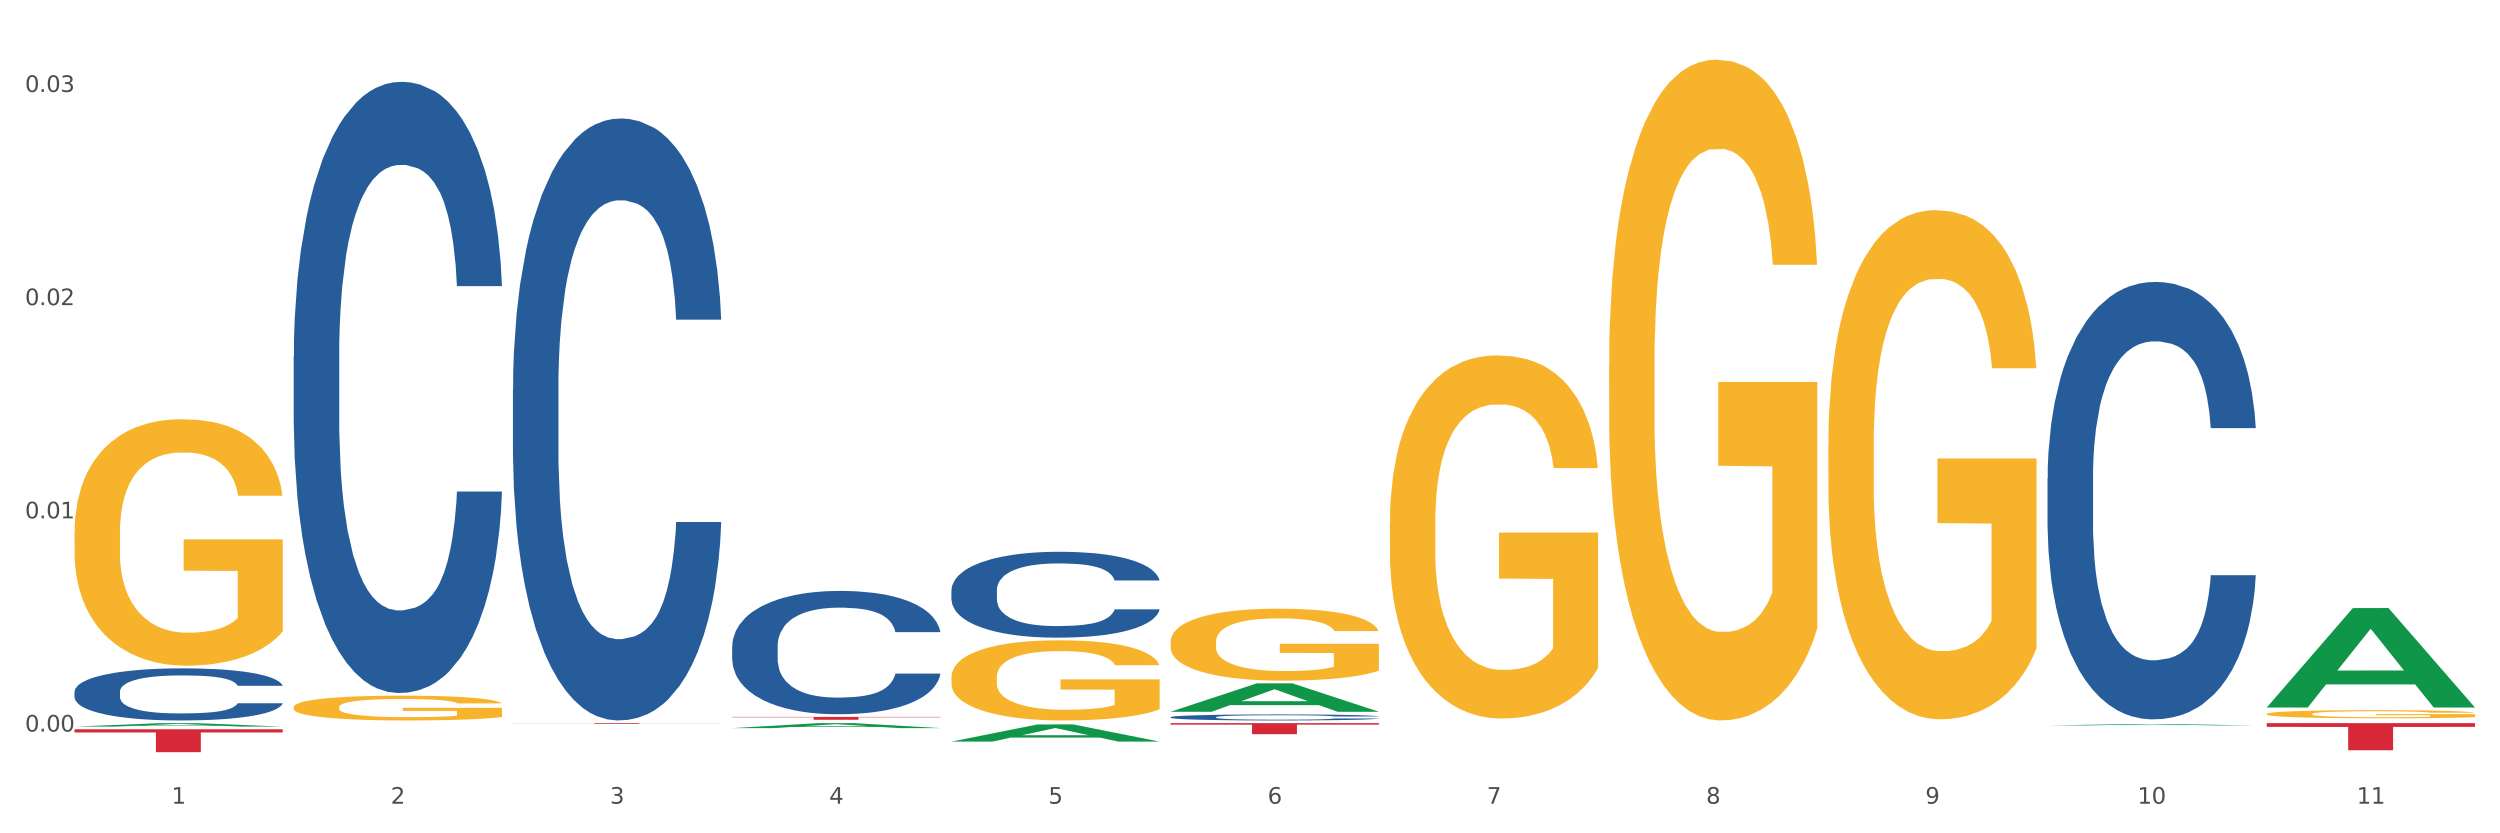 <?xml version="1.0" encoding="utf-8" standalone="no"?>
<!DOCTYPE svg PUBLIC "-//W3C//DTD SVG 1.1//EN"
  "http://www.w3.org/Graphics/SVG/1.1/DTD/svg11.dtd">
<svg xmlns:xlink="http://www.w3.org/1999/xlink" width="1080pt" height="360pt" viewBox="0 0 1080 360" xmlns="http://www.w3.org/2000/svg" version="1.1">
 <rect x="0" y="0" width="1080" height="360" fill="#333333" stroke="none"/>
 <defs>
  <style type="text/css">*{stroke-linejoin: round; stroke-linecap: butt}</style>
 </defs>
 <g id="figure_1">
  <g id="patch_1">
   <path d="M 0 360 
L 1080 360 
L 1080 0 
L 0 0 
z
" style="fill: #ffffff; stroke: #ffffff; stroke-linejoin: miter"/>
  </g>
  <g id="axes_1">
   <g id="matplotlib.axis_1">
    <g id="xtick_1">
     <g id="text_1">
      <!-- 1 -->
      <g style="fill: #4d4d4d" transform="translate(74.106 347.204) scale(0.096 -0.096)">
       <defs>
        <path id="DejaVuSans-31" d="M 794 531 
L 1825 531 
L 1825 4091 
L 703 3866 
L 703 4441 
L 1819 4666 
L 2450 4666 
L 2450 531 
L 3481 531 
L 3481 0 
L 794 0 
L 794 531 
z
" transform="scale(0.016)"/>
       </defs>
       <use xlink:href="#DejaVuSans-31"/>
      </g>
     </g>
    </g>
    <g id="xtick_2">
     <g id="text_2">
      <!-- 2 -->
      <g style="fill: #4d4d4d" transform="translate(168.812 347.204) scale(0.096 -0.096)">
       <defs>
        <path id="DejaVuSans-32" d="M 1228 531 
L 3431 531 
L 3431 0 
L 469 0 
L 469 531 
Q 828 903 1448 1529 
Q 2069 2156 2228 2338 
Q 2531 2678 2651 2914 
Q 2772 3150 2772 3378 
Q 2772 3750 2511 3984 
Q 2250 4219 1831 4219 
Q 1534 4219 1204 4116 
Q 875 4013 500 3803 
L 500 4441 
Q 881 4594 1212 4672 
Q 1544 4750 1819 4750 
Q 2544 4750 2975 4387 
Q 3406 4025 3406 3419 
Q 3406 3131 3298 2873 
Q 3191 2616 2906 2266 
Q 2828 2175 2409 1742 
Q 1991 1309 1228 531 
z
" transform="scale(0.016)"/>
       </defs>
       <use xlink:href="#DejaVuSans-32"/>
      </g>
     </g>
    </g>
    <g id="xtick_3">
     <g id="text_3">
      <!-- 3 -->
      <g style="fill: #4d4d4d" transform="translate(263.517 347.204) scale(0.096 -0.096)">
       <defs>
        <path id="DejaVuSans-33" d="M 2597 2516 
Q 3050 2419 3304 2112 
Q 3559 1806 3559 1356 
Q 3559 666 3084 287 
Q 2609 -91 1734 -91 
Q 1441 -91 1130 -33 
Q 819 25 488 141 
L 488 750 
Q 750 597 1062 519 
Q 1375 441 1716 441 
Q 2309 441 2620 675 
Q 2931 909 2931 1356 
Q 2931 1769 2642 2001 
Q 2353 2234 1838 2234 
L 1294 2234 
L 1294 2753 
L 1863 2753 
Q 2328 2753 2575 2939 
Q 2822 3125 2822 3475 
Q 2822 3834 2567 4026 
Q 2313 4219 1838 4219 
Q 1578 4219 1281 4162 
Q 984 4106 628 3988 
L 628 4550 
Q 988 4650 1302 4700 
Q 1616 4750 1894 4750 
Q 2613 4750 3031 4423 
Q 3450 4097 3450 3541 
Q 3450 3153 3228 2886 
Q 3006 2619 2597 2516 
z
" transform="scale(0.016)"/>
       </defs>
       <use xlink:href="#DejaVuSans-33"/>
      </g>
     </g>
    </g>
    <g id="xtick_4">
     <g id="text_4">
      <!-- 4 -->
      <g style="fill: #4d4d4d" transform="translate(358.223 347.204) scale(0.096 -0.096)">
       <defs>
        <path id="DejaVuSans-34" d="M 2419 4116 
L 825 1625 
L 2419 1625 
L 2419 4116 
z
M 2253 4666 
L 3047 4666 
L 3047 1625 
L 3713 1625 
L 3713 1100 
L 3047 1100 
L 3047 0 
L 2419 0 
L 2419 1100 
L 313 1100 
L 313 1709 
L 2253 4666 
z
" transform="scale(0.016)"/>
       </defs>
       <use xlink:href="#DejaVuSans-34"/>
      </g>
     </g>
    </g>
    <g id="xtick_5">
     <g id="text_5">
      <!-- 5 -->
      <g style="fill: #4d4d4d" transform="translate(452.928 347.204) scale(0.096 -0.096)">
       <defs>
        <path id="DejaVuSans-35" d="M 691 4666 
L 3169 4666 
L 3169 4134 
L 1269 4134 
L 1269 2991 
Q 1406 3038 1543 3061 
Q 1681 3084 1819 3084 
Q 2600 3084 3056 2656 
Q 3513 2228 3513 1497 
Q 3513 744 3044 326 
Q 2575 -91 1722 -91 
Q 1428 -91 1123 -41 
Q 819 9 494 109 
L 494 744 
Q 775 591 1075 516 
Q 1375 441 1709 441 
Q 2250 441 2565 725 
Q 2881 1009 2881 1497 
Q 2881 1984 2565 2268 
Q 2250 2553 1709 2553 
Q 1456 2553 1204 2497 
Q 953 2441 691 2322 
L 691 4666 
z
" transform="scale(0.016)"/>
       </defs>
       <use xlink:href="#DejaVuSans-35"/>
      </g>
     </g>
    </g>
    <g id="xtick_6">
     <g id="text_6">
      <!-- 6 -->
      <g style="fill: #4d4d4d" transform="translate(547.634 347.204) scale(0.096 -0.096)">
       <defs>
        <path id="DejaVuSans-36" d="M 2113 2584 
Q 1688 2584 1439 2293 
Q 1191 2003 1191 1497 
Q 1191 994 1439 701 
Q 1688 409 2113 409 
Q 2538 409 2786 701 
Q 3034 994 3034 1497 
Q 3034 2003 2786 2293 
Q 2538 2584 2113 2584 
z
M 3366 4563 
L 3366 3988 
Q 3128 4100 2886 4159 
Q 2644 4219 2406 4219 
Q 1781 4219 1451 3797 
Q 1122 3375 1075 2522 
Q 1259 2794 1537 2939 
Q 1816 3084 2150 3084 
Q 2853 3084 3261 2657 
Q 3669 2231 3669 1497 
Q 3669 778 3244 343 
Q 2819 -91 2113 -91 
Q 1303 -91 875 529 
Q 447 1150 447 2328 
Q 447 3434 972 4092 
Q 1497 4750 2381 4750 
Q 2619 4750 2861 4703 
Q 3103 4656 3366 4563 
z
" transform="scale(0.016)"/>
       </defs>
       <use xlink:href="#DejaVuSans-36"/>
      </g>
     </g>
    </g>
    <g id="xtick_7">
     <g id="text_7">
      <!-- 7 -->
      <g style="fill: #4d4d4d" transform="translate(642.339 347.204) scale(0.096 -0.096)">
       <defs>
        <path id="DejaVuSans-37" d="M 525 4666 
L 3525 4666 
L 3525 4397 
L 1831 0 
L 1172 0 
L 2766 4134 
L 525 4134 
L 525 4666 
z
" transform="scale(0.016)"/>
       </defs>
       <use xlink:href="#DejaVuSans-37"/>
      </g>
     </g>
    </g>
    <g id="xtick_8">
     <g id="text_8">
      <!-- 8 -->
      <g style="fill: #4d4d4d" transform="translate(737.044 347.204) scale(0.096 -0.096)">
       <defs>
        <path id="DejaVuSans-38" d="M 2034 2216 
Q 1584 2216 1326 1975 
Q 1069 1734 1069 1313 
Q 1069 891 1326 650 
Q 1584 409 2034 409 
Q 2484 409 2743 651 
Q 3003 894 3003 1313 
Q 3003 1734 2745 1975 
Q 2488 2216 2034 2216 
z
M 1403 2484 
Q 997 2584 770 2862 
Q 544 3141 544 3541 
Q 544 4100 942 4425 
Q 1341 4750 2034 4750 
Q 2731 4750 3128 4425 
Q 3525 4100 3525 3541 
Q 3525 3141 3298 2862 
Q 3072 2584 2669 2484 
Q 3125 2378 3379 2068 
Q 3634 1759 3634 1313 
Q 3634 634 3220 271 
Q 2806 -91 2034 -91 
Q 1263 -91 848 271 
Q 434 634 434 1313 
Q 434 1759 690 2068 
Q 947 2378 1403 2484 
z
M 1172 3481 
Q 1172 3119 1398 2916 
Q 1625 2713 2034 2713 
Q 2441 2713 2670 2916 
Q 2900 3119 2900 3481 
Q 2900 3844 2670 4047 
Q 2441 4250 2034 4250 
Q 1625 4250 1398 4047 
Q 1172 3844 1172 3481 
z
" transform="scale(0.016)"/>
       </defs>
       <use xlink:href="#DejaVuSans-38"/>
      </g>
     </g>
    </g>
    <g id="xtick_9">
     <g id="text_9">
      <!-- 9 -->
      <g style="fill: #4d4d4d" transform="translate(831.75 347.204) scale(0.096 -0.096)">
       <defs>
        <path id="DejaVuSans-39" d="M 703 97 
L 703 672 
Q 941 559 1184 500 
Q 1428 441 1663 441 
Q 2288 441 2617 861 
Q 2947 1281 2994 2138 
Q 2813 1869 2534 1725 
Q 2256 1581 1919 1581 
Q 1219 1581 811 2004 
Q 403 2428 403 3163 
Q 403 3881 828 4315 
Q 1253 4750 1959 4750 
Q 2769 4750 3195 4129 
Q 3622 3509 3622 2328 
Q 3622 1225 3098 567 
Q 2575 -91 1691 -91 
Q 1453 -91 1209 -44 
Q 966 3 703 97 
z
M 1959 2075 
Q 2384 2075 2632 2365 
Q 2881 2656 2881 3163 
Q 2881 3666 2632 3958 
Q 2384 4250 1959 4250 
Q 1534 4250 1286 3958 
Q 1038 3666 1038 3163 
Q 1038 2656 1286 2365 
Q 1534 2075 1959 2075 
z
" transform="scale(0.016)"/>
       </defs>
       <use xlink:href="#DejaVuSans-39"/>
      </g>
     </g>
    </g>
    <g id="xtick_10">
     <g id="text_10">
      <!-- 10 -->
      <g style="fill: #4d4d4d" transform="translate(923.401 347.204) scale(0.096 -0.096)">
       <defs>
        <path id="DejaVuSans-30" d="M 2034 4250 
Q 1547 4250 1301 3770 
Q 1056 3291 1056 2328 
Q 1056 1369 1301 889 
Q 1547 409 2034 409 
Q 2525 409 2770 889 
Q 3016 1369 3016 2328 
Q 3016 3291 2770 3770 
Q 2525 4250 2034 4250 
z
M 2034 4750 
Q 2819 4750 3233 4129 
Q 3647 3509 3647 2328 
Q 3647 1150 3233 529 
Q 2819 -91 2034 -91 
Q 1250 -91 836 529 
Q 422 1150 422 2328 
Q 422 3509 836 4129 
Q 1250 4750 2034 4750 
z
" transform="scale(0.016)"/>
       </defs>
       <use xlink:href="#DejaVuSans-31"/>
       <use xlink:href="#DejaVuSans-30" transform="translate(63.623 0)"/>
      </g>
     </g>
    </g>
    <g id="xtick_11">
     <g id="text_11">
      <!-- 11 -->
      <g style="fill: #4d4d4d" transform="translate(1018.107 347.204) scale(0.096 -0.096)">
       <use xlink:href="#DejaVuSans-31"/>
       <use xlink:href="#DejaVuSans-31" transform="translate(63.623 0)"/>
      </g>
     </g>
    </g>
    <g id="xtick_12"/>
    <g id="xtick_13"/>
    <g id="xtick_14"/>
    <g id="xtick_15"/>
    <g id="xtick_16"/>
    <g id="xtick_17"/>
    <g id="xtick_18"/>
    <g id="xtick_19"/>
    <g id="xtick_20"/>
    <g id="xtick_21"/>
   </g>
   <g id="matplotlib.axis_2">
    <g id="ytick_1">
     <g id="text_12">
      <!-- 0.00 -->
      <g style="fill: #4d4d4d" transform="translate(10.8 316.035) scale(0.096 -0.096)">
       <defs>
        <path id="DejaVuSans-2e" d="M 684 794 
L 1344 794 
L 1344 0 
L 684 0 
L 684 794 
z
" transform="scale(0.016)"/>
       </defs>
       <use xlink:href="#DejaVuSans-30"/>
       <use xlink:href="#DejaVuSans-2e" transform="translate(63.623 0)"/>
       <use xlink:href="#DejaVuSans-30" transform="translate(95.41 0)"/>
       <use xlink:href="#DejaVuSans-30" transform="translate(159.033 0)"/>
      </g>
     </g>
    </g>
    <g id="ytick_2">
     <g id="text_13">
      <!-- 0.01 -->
      <g style="fill: #4d4d4d" transform="translate(10.8 223.933) scale(0.096 -0.096)">
       <use xlink:href="#DejaVuSans-30"/>
       <use xlink:href="#DejaVuSans-2e" transform="translate(63.623 0)"/>
       <use xlink:href="#DejaVuSans-30" transform="translate(95.41 0)"/>
       <use xlink:href="#DejaVuSans-31" transform="translate(159.033 0)"/>
      </g>
     </g>
    </g>
    <g id="ytick_3">
     <g id="text_14">
      <!-- 0.02 -->
      <g style="fill: #4d4d4d" transform="translate(10.8 131.831) scale(0.096 -0.096)">
       <use xlink:href="#DejaVuSans-30"/>
       <use xlink:href="#DejaVuSans-2e" transform="translate(63.623 0)"/>
       <use xlink:href="#DejaVuSans-30" transform="translate(95.41 0)"/>
       <use xlink:href="#DejaVuSans-32" transform="translate(159.033 0)"/>
      </g>
     </g>
    </g>
    <g id="ytick_4">
     <g id="text_15">
      <!-- 0.03 -->
      <g style="fill: #4d4d4d" transform="translate(10.8 39.729) scale(0.096 -0.096)">
       <use xlink:href="#DejaVuSans-30"/>
       <use xlink:href="#DejaVuSans-2e" transform="translate(63.623 0)"/>
       <use xlink:href="#DejaVuSans-30" transform="translate(95.41 0)"/>
       <use xlink:href="#DejaVuSans-33" transform="translate(159.033 0)"/>
      </g>
     </g>
    </g>
    <g id="ytick_5"/>
    <g id="ytick_6"/>
    <g id="ytick_7"/>
   </g>
   <g id="PolyCollection_1">
    <path d="M 32.175 313.898 
L 32.268 313.897 
L 69.369 312.389 
L 84.766 312.387 
L 122.145 313.901 
L 104.337 313.901 
L 96.267 313.549 
L 57.96 313.549 
L 57.682 313.554 
L 49.891 313.901 
L 32.175 313.901 
L 32.175 313.898 
L 62.783 313.338 
L 91.444 313.337 
L 77.253 312.71 
L 77.067 312.707 
L 76.882 312.711 
L 62.691 313.337 
L 62.783 313.338 
L 32.175 313.898 
z
" clip-path="url(#pb8d1008b97)" style="fill: #109648"/>
    <path d="M 221.586 168.034 
L 221.692 167.796 
L 221.692 161.147 
L 222.011 152.122 
L 223.181 135.498 
L 224.67 122.911 
L 227.222 108.186 
L 228.605 102.011 
L 230.413 95.124 
L 234.135 83.962 
L 238.389 74.462 
L 241.367 69.238 
L 243.6 65.913 
L 248.598 59.975 
L 251.47 57.363 
L 254.447 55.226 
L 257 53.801 
L 261.254 52.138 
L 264.657 51.426 
L 268.592 51.188 
L 271.888 51.426 
L 276.249 52.376 
L 282.63 55.226 
L 285.076 56.888 
L 288.372 59.738 
L 291.775 63.538 
L 294.541 67.338 
L 297.731 72.8 
L 301.028 79.925 
L 304.218 88.949 
L 306.451 97.262 
L 308.259 106.049 
L 309.855 116.736 
L 311.024 128.373 
L 311.556 138.11 
L 292.095 138.11 
L 291.563 129.323 
L 290.499 119.823 
L 289.436 113.411 
L 288.266 108.186 
L 286.458 102.249 
L 284.863 98.449 
L 282.204 93.937 
L 279.758 91.087 
L 277.738 89.424 
L 275.292 87.999 
L 270.081 86.574 
L 266.358 86.574 
L 264.019 87.049 
L 261.147 88.237 
L 258.701 89.899 
L 255.83 92.749 
L 253.597 95.837 
L 251.363 99.874 
L 250.087 102.724 
L 248.173 107.949 
L 246.897 112.223 
L 245.195 119.586 
L 244.238 124.811 
L 242.536 138.347 
L 241.792 148.322 
L 241.473 155.209 
L 241.26 162.809 
L 241.26 199.858 
L 241.898 216.482 
L 242.43 223.607 
L 243.281 231.681 
L 244.876 242.131 
L 247.216 252.343 
L 249.662 259.705 
L 251.682 264.218 
L 253.597 267.543 
L 255.511 270.155 
L 257.851 272.53 
L 259.765 273.955 
L 262.636 275.38 
L 266.039 276.092 
L 268.698 276.092 
L 274.122 274.905 
L 276.568 273.717 
L 278.907 272.055 
L 281.46 269.443 
L 283.48 266.593 
L 284.65 264.455 
L 286.564 259.943 
L 288.053 255.193 
L 289.329 249.731 
L 290.18 244.981 
L 291.137 237.856 
L 291.882 229.782 
L 292.095 225.507 
L 311.556 225.507 
L 311.131 234.056 
L 310.386 242.369 
L 308.897 253.531 
L 307.728 259.943 
L 305.92 267.78 
L 304.005 274.43 
L 301.347 281.792 
L 298.901 287.254 
L 296.348 292.004 
L 293.583 296.279 
L 288.585 302.216 
L 286.777 303.879 
L 282.949 306.729 
L 279.971 308.391 
L 275.611 310.053 
L 271.144 311.003 
L 266.465 311.241 
L 262.317 310.766 
L 257.744 309.341 
L 254.873 307.916 
L 251.682 305.779 
L 247.96 302.454 
L 244.451 298.416 
L 241.154 293.667 
L 238.07 288.204 
L 235.198 282.03 
L 231.476 271.817 
L 228.711 261.843 
L 226.691 252.581 
L 225.308 244.743 
L 223.926 234.769 
L 223.181 227.882 
L 222.011 211.257 
L 221.586 195.82 
L 221.586 168.034 
z
" clip-path="url(#pb8d1008b97)" style="fill: #255c99"/>
    <path d="M 316.291 279.215 
L 316.398 279.166 
L 316.398 277.804 
L 316.717 275.955 
L 317.887 272.549 
L 319.376 269.97 
L 321.928 266.954 
L 323.31 265.689 
L 325.118 264.277 
L 328.84 261.991 
L 333.094 260.044 
L 336.072 258.974 
L 338.305 258.293 
L 343.304 257.076 
L 346.175 256.541 
L 349.153 256.103 
L 351.705 255.811 
L 355.959 255.471 
L 359.362 255.325 
L 363.297 255.276 
L 366.594 255.325 
L 370.954 255.519 
L 377.335 256.103 
L 379.781 256.444 
L 383.078 257.028 
L 386.481 257.806 
L 389.246 258.585 
L 392.436 259.704 
L 395.733 261.163 
L 398.924 263.012 
L 401.157 264.715 
L 402.965 266.516 
L 404.56 268.705 
L 405.73 271.089 
L 406.262 273.084 
L 386.8 273.084 
L 386.268 271.284 
L 385.205 269.338 
L 384.141 268.024 
L 382.971 266.954 
L 381.164 265.737 
L 379.568 264.959 
L 376.91 264.034 
L 374.464 263.45 
L 372.443 263.11 
L 369.997 262.818 
L 364.786 262.526 
L 361.064 262.526 
L 358.724 262.623 
L 355.853 262.866 
L 353.407 263.207 
L 350.535 263.791 
L 348.302 264.423 
L 346.069 265.251 
L 344.793 265.834 
L 342.878 266.905 
L 341.602 267.781 
L 339.901 269.289 
L 338.944 270.36 
L 337.242 273.133 
L 336.498 275.177 
L 336.178 276.588 
L 335.966 278.145 
L 335.966 285.735 
L 336.604 289.141 
L 337.136 290.601 
L 337.986 292.255 
L 339.582 294.396 
L 341.921 296.488 
L 344.367 297.997 
L 346.388 298.921 
L 348.302 299.602 
L 350.216 300.137 
L 352.556 300.624 
L 354.47 300.916 
L 357.342 301.208 
L 360.745 301.354 
L 363.403 301.354 
L 368.827 301.111 
L 371.273 300.867 
L 373.613 300.527 
L 376.165 299.991 
L 378.186 299.408 
L 379.356 298.97 
L 381.27 298.045 
L 382.759 297.072 
L 384.035 295.953 
L 384.886 294.98 
L 385.843 293.52 
L 386.587 291.866 
L 386.8 290.99 
L 406.262 290.99 
L 405.836 292.742 
L 405.092 294.445 
L 403.603 296.731 
L 402.433 298.045 
L 400.625 299.651 
L 398.711 301.013 
L 396.052 302.522 
L 393.606 303.641 
L 391.054 304.614 
L 388.289 305.49 
L 383.291 306.706 
L 381.483 307.047 
L 377.654 307.631 
L 374.676 307.971 
L 370.316 308.312 
L 365.849 308.506 
L 361.17 308.555 
L 357.023 308.458 
L 352.45 308.166 
L 349.578 307.874 
L 346.388 307.436 
L 342.666 306.755 
L 339.156 305.928 
L 335.859 304.954 
L 332.775 303.835 
L 329.904 302.57 
L 326.182 300.478 
L 323.417 298.434 
L 321.396 296.537 
L 320.014 294.931 
L 318.631 292.888 
L 317.887 291.477 
L 316.717 288.071 
L 316.291 284.908 
L 316.291 279.215 
z
" clip-path="url(#pb8d1008b97)" style="fill: #255c99"/>
    <path d="M 410.997 255.038 
L 411.103 255.004 
L 411.103 254.055 
L 411.422 252.768 
L 412.592 250.396 
L 414.081 248.6 
L 416.633 246.499 
L 418.016 245.618 
L 419.824 244.635 
L 423.546 243.043 
L 427.8 241.687 
L 430.778 240.942 
L 433.011 240.467 
L 438.009 239.62 
L 440.881 239.247 
L 443.858 238.942 
L 446.411 238.739 
L 450.665 238.502 
L 454.068 238.4 
L 458.003 238.366 
L 461.299 238.4 
L 465.66 238.536 
L 472.041 238.942 
L 474.487 239.18 
L 477.783 239.586 
L 481.186 240.128 
L 483.951 240.671 
L 487.142 241.45 
L 490.439 242.467 
L 493.629 243.754 
L 495.862 244.94 
L 497.67 246.194 
L 499.266 247.719 
L 500.435 249.379 
L 500.967 250.769 
L 481.505 250.769 
L 480.974 249.515 
L 479.91 248.159 
L 478.847 247.244 
L 477.677 246.499 
L 475.869 245.652 
L 474.274 245.11 
L 471.615 244.466 
L 469.169 244.059 
L 467.149 243.822 
L 464.703 243.619 
L 459.491 243.415 
L 455.769 243.415 
L 453.43 243.483 
L 450.558 243.653 
L 448.112 243.89 
L 445.241 244.296 
L 443.008 244.737 
L 440.774 245.313 
L 439.498 245.72 
L 437.584 246.465 
L 436.308 247.075 
L 434.606 248.125 
L 433.649 248.871 
L 431.947 250.802 
L 431.203 252.226 
L 430.884 253.208 
L 430.671 254.293 
L 430.671 259.579 
L 431.309 261.951 
L 431.841 262.967 
L 432.692 264.119 
L 434.287 265.61 
L 436.627 267.068 
L 439.073 268.118 
L 441.093 268.762 
L 443.008 269.236 
L 444.922 269.609 
L 447.262 269.948 
L 449.176 270.151 
L 452.047 270.354 
L 455.45 270.456 
L 458.109 270.456 
L 463.533 270.287 
L 465.979 270.117 
L 468.318 269.88 
L 470.871 269.507 
L 472.891 269.101 
L 474.061 268.796 
L 475.975 268.152 
L 477.464 267.474 
L 478.74 266.695 
L 479.591 266.017 
L 480.548 265.001 
L 481.293 263.848 
L 481.505 263.238 
L 500.967 263.238 
L 500.542 264.458 
L 499.797 265.644 
L 498.308 267.237 
L 497.139 268.152 
L 495.331 269.27 
L 493.416 270.219 
L 490.758 271.269 
L 488.312 272.049 
L 485.759 272.726 
L 482.994 273.336 
L 477.996 274.184 
L 476.188 274.421 
L 472.36 274.827 
L 469.382 275.065 
L 465.022 275.302 
L 460.555 275.437 
L 455.876 275.471 
L 451.728 275.403 
L 447.155 275.2 
L 444.284 274.997 
L 441.093 274.692 
L 437.371 274.217 
L 433.862 273.641 
L 430.565 272.964 
L 427.481 272.184 
L 424.609 271.303 
L 420.887 269.846 
L 418.122 268.423 
L 416.102 267.101 
L 414.719 265.983 
L 413.337 264.56 
L 412.592 263.577 
L 411.422 261.205 
L 410.997 259.003 
L 410.997 255.038 
z
" clip-path="url(#pb8d1008b97)" style="fill: #255c99"/>
    <path d="M 505.702 309.805 
L 505.809 309.803 
L 505.809 309.736 
L 506.128 309.646 
L 507.298 309.479 
L 508.786 309.353 
L 511.339 309.205 
L 512.721 309.144 
L 514.529 309.075 
L 518.251 308.963 
L 522.505 308.867 
L 525.483 308.815 
L 527.716 308.782 
L 532.715 308.722 
L 535.586 308.696 
L 538.564 308.675 
L 541.116 308.66 
L 545.37 308.644 
L 548.773 308.636 
L 552.708 308.634 
L 556.005 308.636 
L 560.365 308.646 
L 566.746 308.675 
L 569.192 308.691 
L 572.489 308.72 
L 575.892 308.758 
L 578.657 308.796 
L 581.847 308.851 
L 585.144 308.922 
L 588.335 309.013 
L 590.568 309.096 
L 592.376 309.184 
L 593.971 309.291 
L 595.141 309.408 
L 595.673 309.505 
L 576.211 309.505 
L 575.679 309.417 
L 574.616 309.322 
L 573.552 309.258 
L 572.382 309.205 
L 570.575 309.146 
L 568.979 309.108 
L 566.321 309.063 
L 563.875 309.034 
L 561.854 309.017 
L 559.408 309.003 
L 554.197 308.989 
L 550.475 308.989 
L 548.135 308.994 
L 545.264 309.005 
L 542.818 309.022 
L 539.946 309.051 
L 537.713 309.082 
L 535.48 309.122 
L 534.204 309.151 
L 532.289 309.203 
L 531.013 309.246 
L 529.312 309.32 
L 528.354 309.372 
L 526.653 309.508 
L 525.908 309.608 
L 525.589 309.677 
L 525.377 309.753 
L 525.377 310.124 
L 526.015 310.291 
L 526.547 310.362 
L 527.397 310.443 
L 528.993 310.548 
L 531.332 310.651 
L 533.778 310.724 
L 535.799 310.77 
L 537.713 310.803 
L 539.627 310.829 
L 541.967 310.853 
L 543.881 310.867 
L 546.753 310.881 
L 550.156 310.889 
L 552.814 310.889 
L 558.238 310.877 
L 560.684 310.865 
L 563.024 310.848 
L 565.576 310.822 
L 567.597 310.793 
L 568.767 310.772 
L 570.681 310.727 
L 572.17 310.679 
L 573.446 310.624 
L 574.297 310.577 
L 575.254 310.505 
L 575.998 310.424 
L 576.211 310.382 
L 595.673 310.382 
L 595.247 310.467 
L 594.503 310.551 
L 593.014 310.662 
L 591.844 310.727 
L 590.036 310.805 
L 588.122 310.872 
L 585.463 310.946 
L 583.017 311 
L 580.465 311.048 
L 577.7 311.091 
L 572.701 311.15 
L 570.894 311.167 
L 567.065 311.196 
L 564.087 311.212 
L 559.727 311.229 
L 555.26 311.239 
L 550.581 311.241 
L 546.434 311.236 
L 541.861 311.222 
L 538.989 311.208 
L 535.799 311.186 
L 532.077 311.153 
L 528.567 311.112 
L 525.27 311.065 
L 522.186 311.01 
L 519.315 310.948 
L 515.593 310.846 
L 512.828 310.746 
L 510.807 310.653 
L 509.425 310.574 
L 508.042 310.474 
L 507.298 310.405 
L 506.128 310.239 
L 505.702 310.084 
L 505.702 309.805 
z
" clip-path="url(#pb8d1008b97)" style="fill: #255c99"/>
    <path d="M 884.524 206.706 
L 884.631 206.533 
L 884.631 201.701 
L 884.95 195.143 
L 886.12 183.062 
L 887.608 173.914 
L 890.161 163.214 
L 891.543 158.727 
L 893.351 153.722 
L 897.073 145.61 
L 901.327 138.706 
L 904.305 134.909 
L 906.538 132.493 
L 911.537 128.179 
L 914.408 126.28 
L 917.386 124.727 
L 919.938 123.691 
L 924.192 122.483 
L 927.595 121.965 
L 931.53 121.793 
L 934.827 121.965 
L 939.187 122.656 
L 945.568 124.727 
L 948.014 125.935 
L 951.311 128.006 
L 954.714 130.767 
L 957.479 133.529 
L 960.669 137.498 
L 963.966 142.676 
L 967.157 149.234 
L 969.39 155.275 
L 971.198 161.661 
L 972.793 169.427 
L 973.963 177.884 
L 974.495 184.96 
L 955.033 184.96 
L 954.501 178.574 
L 953.438 171.671 
L 952.374 167.011 
L 951.204 163.214 
L 949.396 158.899 
L 947.801 156.138 
L 945.143 152.859 
L 942.697 150.788 
L 940.676 149.579 
L 938.23 148.544 
L 933.019 147.508 
L 929.297 147.508 
L 926.957 147.854 
L 924.086 148.716 
L 921.64 149.925 
L 918.768 151.996 
L 916.535 154.239 
L 914.302 157.173 
L 913.026 159.244 
L 911.111 163.041 
L 909.835 166.148 
L 908.134 171.498 
L 907.176 175.295 
L 905.475 185.133 
L 904.73 192.381 
L 904.411 197.386 
L 904.199 202.909 
L 904.199 229.833 
L 904.837 241.914 
L 905.368 247.092 
L 906.219 252.96 
L 907.814 260.554 
L 910.154 267.975 
L 912.6 273.325 
L 914.621 276.604 
L 916.535 279.02 
L 918.449 280.919 
L 920.789 282.645 
L 922.703 283.68 
L 925.575 284.716 
L 928.978 285.234 
L 931.636 285.234 
L 937.06 284.371 
L 939.506 283.508 
L 941.846 282.3 
L 944.398 280.401 
L 946.419 278.33 
L 947.589 276.777 
L 949.503 273.498 
L 950.992 270.046 
L 952.268 266.076 
L 953.119 262.625 
L 954.076 257.447 
L 954.82 251.579 
L 955.033 248.472 
L 974.495 248.472 
L 974.069 254.686 
L 973.325 260.726 
L 971.836 268.838 
L 970.666 273.498 
L 968.858 279.193 
L 966.944 284.026 
L 964.285 289.376 
L 961.839 293.345 
L 959.287 296.797 
L 956.522 299.904 
L 951.523 304.218 
L 949.715 305.426 
L 945.887 307.497 
L 942.909 308.706 
L 938.549 309.914 
L 934.082 310.604 
L 929.403 310.777 
L 925.256 310.431 
L 920.683 309.396 
L 917.811 308.36 
L 914.621 306.807 
L 910.899 304.391 
L 907.389 301.457 
L 904.092 298.005 
L 901.008 294.036 
L 898.137 289.548 
L 894.415 282.127 
L 891.65 274.878 
L 889.629 268.147 
L 888.246 262.452 
L 886.864 255.203 
L 886.12 250.198 
L 884.95 238.117 
L 884.524 226.899 
L 884.524 206.706 
z
" clip-path="url(#pb8d1008b97)" style="fill: #255c99"/>
    <path d="M 32.175 230.309 
L 32.281 230.212 
L 32.281 226.711 
L 32.494 223.697 
L 33.556 216.404 
L 35.149 210.375 
L 36.318 207.166 
L 37.486 204.541 
L 38.867 201.916 
L 40.567 199.193 
L 43.647 195.206 
L 45.559 193.164 
L 47.896 191.025 
L 52.145 187.913 
L 55.225 186.163 
L 58.412 184.704 
L 63.617 182.954 
L 67.016 182.176 
L 70.627 181.593 
L 74.983 181.204 
L 78.275 181.107 
L 85.499 181.398 
L 91.659 182.273 
L 94.634 182.954 
L 98.458 184.121 
L 100.476 184.899 
L 103.769 186.455 
L 107.168 188.497 
L 109.505 190.247 
L 113.01 193.553 
L 115.666 196.859 
L 118.109 200.943 
L 119.383 203.763 
L 120.339 206.389 
L 121.189 209.403 
L 122.039 214.168 
L 102.919 214.168 
L 102.175 210.764 
L 101.007 207.555 
L 99.307 204.444 
L 97.82 202.499 
L 95.271 200.068 
L 92.934 198.512 
L 90.491 197.345 
L 87.517 196.373 
L 85.18 195.887 
L 81.887 195.498 
L 75.407 195.595 
L 71.052 196.373 
L 68.078 197.345 
L 66.166 198.221 
L 64.467 199.193 
L 62.555 200.554 
L 60.324 202.596 
L 58.731 204.444 
L 57.137 206.778 
L 55.863 209.111 
L 54.694 211.834 
L 53.738 214.751 
L 52.995 217.765 
L 52.357 221.461 
L 51.826 227.587 
L 51.826 240.908 
L 52.039 243.923 
L 52.57 247.909 
L 53.207 250.924 
L 54.269 254.522 
L 55.225 256.953 
L 57.031 260.453 
L 59.049 263.37 
L 60.643 265.218 
L 62.236 266.774 
L 64.998 268.913 
L 68.078 270.663 
L 70.734 271.733 
L 74.345 272.705 
L 76.788 273.094 
L 78.913 273.289 
L 84.118 273.289 
L 87.835 272.997 
L 91.978 272.316 
L 95.165 271.441 
L 97.82 270.372 
L 100.795 268.621 
L 102.707 266.968 
L 102.707 246.645 
L 79.338 246.548 
L 79.338 233.032 
L 122.145 233.032 
L 122.145 272.705 
L 120.339 274.747 
L 118.321 276.595 
L 116.197 278.248 
L 113.01 280.29 
L 109.186 282.235 
L 105.787 283.596 
L 102.175 284.763 
L 97.927 285.832 
L 92.403 286.805 
L 89.004 287.194 
L 84.755 287.485 
L 79.763 287.583 
L 75.407 287.388 
L 71.159 286.902 
L 66.697 286.027 
L 62.342 284.763 
L 59.049 283.499 
L 55.756 281.943 
L 52.251 279.901 
L 49.489 277.956 
L 47.365 276.206 
L 45.028 273.969 
L 42.479 271.052 
L 40.567 268.427 
L 38.867 265.704 
L 37.061 262.203 
L 35.787 259.189 
L 34.512 255.397 
L 33.768 252.577 
L 32.919 248.201 
L 32.281 242.075 
L 32.175 230.309 
z
" clip-path="url(#pb8d1008b97)" style="fill: #f7b32b"/>
    <path d="M 126.88 305.482 
L 126.987 305.473 
L 126.987 305.121 
L 127.199 304.817 
L 128.261 304.084 
L 129.855 303.478 
L 131.023 303.155 
L 132.192 302.891 
L 133.572 302.627 
L 135.272 302.354 
L 138.352 301.953 
L 140.264 301.748 
L 142.601 301.532 
L 146.85 301.22 
L 149.931 301.044 
L 153.117 300.897 
L 158.322 300.721 
L 161.721 300.643 
L 165.333 300.584 
L 169.688 300.545 
L 172.981 300.535 
L 180.204 300.564 
L 186.365 300.652 
L 189.339 300.721 
L 193.163 300.838 
L 195.181 300.916 
L 198.474 301.073 
L 201.873 301.278 
L 204.21 301.454 
L 207.716 301.787 
L 210.371 302.119 
L 212.814 302.53 
L 214.089 302.813 
L 215.045 303.077 
L 215.895 303.38 
L 216.744 303.859 
L 197.624 303.859 
L 196.881 303.517 
L 195.712 303.194 
L 194.013 302.882 
L 192.526 302.686 
L 189.976 302.442 
L 187.64 302.285 
L 185.196 302.168 
L 182.222 302.07 
L 179.885 302.021 
L 176.592 301.982 
L 170.113 301.992 
L 165.758 302.07 
L 162.784 302.168 
L 160.872 302.256 
L 159.172 302.354 
L 157.26 302.491 
L 155.029 302.696 
L 153.436 302.882 
L 151.843 303.116 
L 150.568 303.351 
L 149.4 303.625 
L 148.444 303.918 
L 147.7 304.221 
L 147.063 304.593 
L 146.532 305.209 
L 146.532 306.548 
L 146.744 306.851 
L 147.275 307.252 
L 147.912 307.555 
L 148.975 307.917 
L 149.931 308.161 
L 151.736 308.513 
L 153.755 308.806 
L 155.348 308.992 
L 156.941 309.149 
L 159.703 309.364 
L 162.784 309.54 
L 165.439 309.647 
L 169.051 309.745 
L 171.494 309.784 
L 173.618 309.804 
L 178.823 309.804 
L 182.541 309.774 
L 186.684 309.706 
L 189.87 309.618 
L 192.526 309.51 
L 195.5 309.334 
L 197.412 309.168 
L 197.412 307.125 
L 174.043 307.115 
L 174.043 305.756 
L 216.851 305.756 
L 216.851 309.745 
L 215.045 309.95 
L 213.027 310.136 
L 210.902 310.302 
L 207.716 310.508 
L 203.892 310.703 
L 200.492 310.84 
L 196.881 310.957 
L 192.632 311.065 
L 187.108 311.163 
L 183.709 311.202 
L 179.46 311.231 
L 174.468 311.241 
L 170.113 311.221 
L 165.864 311.172 
L 161.403 311.085 
L 157.048 310.957 
L 153.755 310.83 
L 150.462 310.674 
L 146.956 310.469 
L 144.195 310.273 
L 142.07 310.097 
L 139.733 309.872 
L 137.184 309.579 
L 135.272 309.315 
L 133.572 309.041 
L 131.767 308.689 
L 130.492 308.386 
L 129.217 308.005 
L 128.474 307.721 
L 127.624 307.281 
L 126.987 306.665 
L 126.88 305.482 
z
" clip-path="url(#pb8d1008b97)" style="fill: #f7b32b"/>
    <path d="M 410.997 292.617 
L 411.103 292.585 
L 411.103 291.447 
L 411.316 290.467 
L 412.378 288.096 
L 413.971 286.135 
L 415.14 285.092 
L 416.308 284.238 
L 417.689 283.384 
L 419.388 282.499 
L 422.469 281.202 
L 424.381 280.538 
L 426.718 279.843 
L 430.967 278.831 
L 434.047 278.262 
L 437.234 277.788 
L 442.439 277.218 
L 445.838 276.965 
L 449.449 276.776 
L 453.804 276.649 
L 457.097 276.618 
L 464.32 276.713 
L 470.481 276.997 
L 473.456 277.218 
L 477.28 277.598 
L 479.298 277.851 
L 482.591 278.357 
L 485.99 279.021 
L 488.327 279.59 
L 491.832 280.665 
L 494.488 281.74 
L 496.931 283.068 
L 498.205 283.985 
L 499.161 284.839 
L 500.011 285.819 
L 500.861 287.368 
L 481.741 287.368 
L 480.997 286.262 
L 479.829 285.218 
L 478.129 284.206 
L 476.642 283.574 
L 474.093 282.783 
L 471.756 282.278 
L 469.313 281.898 
L 466.339 281.582 
L 464.002 281.424 
L 460.709 281.297 
L 454.229 281.329 
L 449.874 281.582 
L 446.9 281.898 
L 444.988 282.183 
L 443.288 282.499 
L 441.376 282.942 
L 439.146 283.606 
L 437.552 284.206 
L 435.959 284.965 
L 434.684 285.724 
L 433.516 286.609 
L 432.56 287.558 
L 431.816 288.538 
L 431.179 289.74 
L 430.648 291.732 
L 430.648 296.064 
L 430.86 297.044 
L 431.392 298.34 
L 432.029 299.32 
L 433.091 300.49 
L 434.047 301.281 
L 435.853 302.419 
L 437.871 303.368 
L 439.464 303.968 
L 441.058 304.474 
L 443.82 305.17 
L 446.9 305.739 
L 449.556 306.087 
L 453.167 306.403 
L 455.61 306.53 
L 457.735 306.593 
L 462.94 306.593 
L 466.657 306.498 
L 470.8 306.277 
L 473.987 305.992 
L 476.642 305.644 
L 479.616 305.075 
L 481.528 304.538 
L 481.528 297.929 
L 458.16 297.898 
L 458.16 293.502 
L 500.967 293.502 
L 500.967 306.403 
L 499.161 307.067 
L 497.143 307.668 
L 495.019 308.205 
L 491.832 308.869 
L 488.008 309.502 
L 484.609 309.945 
L 480.997 310.324 
L 476.748 310.672 
L 471.225 310.988 
L 467.826 311.114 
L 463.577 311.209 
L 458.584 311.241 
L 454.229 311.178 
L 449.98 311.02 
L 445.519 310.735 
L 441.164 310.324 
L 437.871 309.913 
L 434.578 309.407 
L 431.073 308.743 
L 428.311 308.111 
L 426.187 307.541 
L 423.85 306.814 
L 421.3 305.866 
L 419.388 305.012 
L 417.689 304.127 
L 415.883 302.988 
L 414.608 302.008 
L 413.334 300.775 
L 412.59 299.858 
L 411.74 298.435 
L 411.103 296.443 
L 410.997 292.617 
z
" clip-path="url(#pb8d1008b97)" style="fill: #f7b32b"/>
    <path d="M 505.702 277.326 
L 505.809 277.297 
L 505.809 276.275 
L 506.021 275.395 
L 507.083 273.265 
L 508.677 271.504 
L 509.845 270.567 
L 511.014 269.8 
L 512.394 269.034 
L 514.094 268.238 
L 517.174 267.074 
L 519.086 266.478 
L 521.423 265.853 
L 525.672 264.944 
L 528.753 264.433 
L 531.939 264.007 
L 537.144 263.496 
L 540.543 263.269 
L 544.155 263.098 
L 548.51 262.985 
L 551.803 262.956 
L 559.026 263.042 
L 565.187 263.297 
L 568.161 263.496 
L 571.985 263.837 
L 574.003 264.064 
L 577.296 264.518 
L 580.695 265.115 
L 583.032 265.626 
L 586.537 266.591 
L 589.193 267.557 
L 591.636 268.75 
L 592.911 269.573 
L 593.867 270.34 
L 594.717 271.22 
L 595.566 272.612 
L 576.446 272.612 
L 575.703 271.618 
L 574.534 270.681 
L 572.835 269.772 
L 571.348 269.204 
L 568.798 268.494 
L 566.461 268.04 
L 564.018 267.699 
L 561.044 267.415 
L 558.707 267.273 
L 555.414 267.159 
L 548.935 267.188 
L 544.58 267.415 
L 541.606 267.699 
L 539.694 267.954 
L 537.994 268.238 
L 536.082 268.636 
L 533.851 269.232 
L 532.258 269.772 
L 530.665 270.453 
L 529.39 271.135 
L 528.222 271.93 
L 527.266 272.782 
L 526.522 273.662 
L 525.885 274.742 
L 525.354 276.531 
L 525.354 280.421 
L 525.566 281.301 
L 526.097 282.466 
L 526.734 283.346 
L 527.797 284.397 
L 528.753 285.107 
L 530.558 286.129 
L 532.577 286.981 
L 534.17 287.521 
L 535.763 287.975 
L 538.525 288.6 
L 541.606 289.111 
L 544.261 289.423 
L 547.873 289.707 
L 550.316 289.821 
L 552.44 289.878 
L 557.645 289.878 
L 561.363 289.792 
L 565.505 289.594 
L 568.692 289.338 
L 571.348 289.026 
L 574.322 288.514 
L 576.234 288.032 
L 576.234 282.097 
L 552.865 282.068 
L 552.865 278.121 
L 595.673 278.121 
L 595.673 289.707 
L 593.867 290.304 
L 591.849 290.843 
L 589.724 291.326 
L 586.537 291.922 
L 582.713 292.49 
L 579.314 292.888 
L 575.703 293.229 
L 571.454 293.541 
L 565.93 293.825 
L 562.531 293.938 
L 558.282 294.024 
L 553.29 294.052 
L 548.935 293.995 
L 544.686 293.853 
L 540.225 293.598 
L 535.87 293.229 
L 532.577 292.859 
L 529.284 292.405 
L 525.778 291.809 
L 523.017 291.241 
L 520.892 290.73 
L 518.555 290.076 
L 516.006 289.224 
L 514.094 288.458 
L 512.394 287.663 
L 510.589 286.64 
L 509.314 285.76 
L 508.039 284.652 
L 507.296 283.829 
L 506.446 282.551 
L 505.809 280.762 
L 505.702 277.326 
z
" clip-path="url(#pb8d1008b97)" style="fill: #f7b32b"/>
    <path d="M 600.408 226.028 
L 600.514 225.885 
L 600.514 220.728 
L 600.727 216.286 
L 601.789 205.542 
L 603.382 196.659 
L 604.551 191.931 
L 605.719 188.063 
L 607.1 184.195 
L 608.799 180.184 
L 611.88 174.31 
L 613.792 171.301 
L 616.129 168.149 
L 620.378 163.565 
L 623.458 160.986 
L 626.645 158.837 
L 631.85 156.258 
L 635.249 155.112 
L 638.86 154.253 
L 643.215 153.68 
L 646.508 153.536 
L 653.731 153.966 
L 659.892 155.256 
L 662.867 156.258 
L 666.691 157.978 
L 668.709 159.124 
L 672.002 161.416 
L 675.401 164.425 
L 677.738 167.003 
L 681.243 171.874 
L 683.899 176.745 
L 686.342 182.762 
L 687.616 186.917 
L 688.572 190.785 
L 689.422 195.227 
L 690.272 202.247 
L 671.152 202.247 
L 670.408 197.232 
L 669.24 192.504 
L 667.54 187.92 
L 666.053 185.055 
L 663.504 181.473 
L 661.167 179.181 
L 658.724 177.462 
L 655.75 176.029 
L 653.413 175.313 
L 650.12 174.74 
L 643.64 174.883 
L 639.285 176.029 
L 636.311 177.462 
L 634.399 178.751 
L 632.699 180.184 
L 630.787 182.189 
L 628.557 185.198 
L 626.963 187.92 
L 625.37 191.358 
L 624.095 194.797 
L 622.927 198.808 
L 621.971 203.106 
L 621.227 207.547 
L 620.59 212.991 
L 620.059 222.017 
L 620.059 241.644 
L 620.271 246.086 
L 620.803 251.959 
L 621.44 256.401 
L 622.502 261.701 
L 623.458 265.283 
L 625.264 270.441 
L 627.282 274.739 
L 628.875 277.461 
L 630.469 279.753 
L 633.231 282.905 
L 636.311 285.483 
L 638.967 287.059 
L 642.578 288.492 
L 645.021 289.065 
L 647.146 289.352 
L 652.351 289.352 
L 656.068 288.922 
L 660.211 287.919 
L 663.398 286.63 
L 666.053 285.054 
L 669.027 282.475 
L 670.939 280.039 
L 670.939 250.097 
L 647.571 249.954 
L 647.571 230.04 
L 690.378 230.04 
L 690.378 288.492 
L 688.572 291.501 
L 686.554 294.223 
L 684.43 296.658 
L 681.243 299.667 
L 677.419 302.532 
L 674.02 304.538 
L 670.408 306.257 
L 666.159 307.833 
L 660.636 309.265 
L 657.237 309.838 
L 652.988 310.268 
L 647.995 310.412 
L 643.64 310.125 
L 639.391 309.409 
L 634.93 308.119 
L 630.575 306.257 
L 627.282 304.394 
L 623.989 302.102 
L 620.484 299.094 
L 617.722 296.228 
L 615.598 293.65 
L 613.261 290.354 
L 610.711 286.056 
L 608.799 282.188 
L 607.1 278.177 
L 605.294 273.019 
L 604.019 268.578 
L 602.745 262.991 
L 602.001 258.836 
L 601.151 252.389 
L 600.514 243.364 
L 600.408 226.028 
z
" clip-path="url(#pb8d1008b97)" style="fill: #f7b32b"/>
    <path d="M 695.113 157.681 
L 695.22 157.42 
L 695.22 148.034 
L 695.432 139.952 
L 696.494 120.399 
L 698.088 104.234 
L 699.256 95.631 
L 700.424 88.591 
L 701.805 81.552 
L 703.505 74.252 
L 706.585 63.563 
L 708.497 58.088 
L 710.834 52.352 
L 715.083 44.009 
L 718.164 39.317 
L 721.35 35.406 
L 726.555 30.713 
L 729.954 28.627 
L 733.566 27.063 
L 737.921 26.02 
L 741.214 25.759 
L 748.437 26.542 
L 754.598 28.888 
L 757.572 30.713 
L 761.396 33.842 
L 763.414 35.927 
L 766.707 40.099 
L 770.106 45.574 
L 772.443 50.267 
L 775.948 59.131 
L 778.604 67.995 
L 781.047 78.945 
L 782.322 86.506 
L 783.278 93.545 
L 784.128 101.627 
L 784.977 114.402 
L 765.857 114.402 
L 765.114 105.277 
L 763.945 96.674 
L 762.246 88.331 
L 760.759 83.117 
L 758.209 76.599 
L 755.872 72.427 
L 753.429 69.299 
L 750.455 66.692 
L 748.118 65.388 
L 744.825 64.345 
L 738.346 64.606 
L 733.991 66.692 
L 731.016 69.299 
L 729.104 71.645 
L 727.405 74.252 
L 725.493 77.902 
L 723.262 83.377 
L 721.669 88.331 
L 720.076 94.588 
L 718.801 100.845 
L 717.632 108.145 
L 716.676 115.966 
L 715.933 124.049 
L 715.296 133.956 
L 714.764 150.381 
L 714.764 186.098 
L 714.977 194.181 
L 715.508 204.87 
L 716.145 212.952 
L 717.208 222.598 
L 718.164 229.116 
L 719.969 238.502 
L 721.988 246.323 
L 723.581 251.277 
L 725.174 255.448 
L 727.936 261.184 
L 731.016 265.877 
L 733.672 268.745 
L 737.284 271.352 
L 739.727 272.395 
L 741.851 272.916 
L 747.056 272.916 
L 750.774 272.134 
L 754.916 270.309 
L 758.103 267.962 
L 760.759 265.095 
L 763.733 260.402 
L 765.645 255.97 
L 765.645 201.48 
L 742.276 201.22 
L 742.276 164.981 
L 785.084 164.981 
L 785.084 271.352 
L 783.278 276.827 
L 781.26 281.78 
L 779.135 286.212 
L 775.948 291.687 
L 772.124 296.902 
L 768.725 300.552 
L 765.114 303.68 
L 760.865 306.548 
L 755.341 309.155 
L 751.942 310.198 
L 747.693 310.98 
L 742.701 311.241 
L 738.346 310.72 
L 734.097 309.416 
L 729.636 307.07 
L 725.28 303.68 
L 721.988 300.291 
L 718.695 296.12 
L 715.189 290.645 
L 712.428 285.43 
L 710.303 280.737 
L 707.966 274.741 
L 705.417 266.92 
L 703.505 259.88 
L 701.805 252.58 
L 700 243.195 
L 698.725 235.113 
L 697.45 224.945 
L 696.707 217.384 
L 695.857 205.652 
L 695.22 189.227 
L 695.113 157.681 
z
" clip-path="url(#pb8d1008b97)" style="fill: #f7b32b"/>
    <path d="M 789.819 192.43 
L 789.925 192.229 
L 789.925 184.997 
L 790.138 178.77 
L 791.2 163.703 
L 792.793 151.248 
L 793.962 144.619 
L 795.13 139.195 
L 796.511 133.771 
L 798.21 128.146 
L 801.291 119.91 
L 803.203 115.692 
L 805.54 111.272 
L 809.789 104.844 
L 812.869 101.228 
L 816.056 98.215 
L 821.261 94.599 
L 824.66 92.991 
L 828.271 91.786 
L 832.626 90.983 
L 835.919 90.782 
L 843.142 91.384 
L 849.303 93.192 
L 852.277 94.599 
L 856.101 97.009 
L 858.12 98.616 
L 861.413 101.83 
L 864.812 106.049 
L 867.149 109.665 
L 870.654 116.495 
L 873.309 123.325 
L 875.753 131.762 
L 877.027 137.588 
L 877.983 143.012 
L 878.833 149.239 
L 879.683 159.083 
L 860.563 159.083 
L 859.819 152.052 
L 858.651 145.423 
L 856.951 138.994 
L 855.464 134.977 
L 852.915 129.954 
L 850.578 126.74 
L 848.135 124.33 
L 845.161 122.321 
L 842.824 121.316 
L 839.531 120.513 
L 833.051 120.714 
L 828.696 122.321 
L 825.722 124.33 
L 823.81 126.138 
L 822.11 128.146 
L 820.198 130.959 
L 817.968 135.177 
L 816.374 138.994 
L 814.781 143.816 
L 813.506 148.637 
L 812.338 154.262 
L 811.382 160.288 
L 810.638 166.516 
L 810.001 174.149 
L 809.47 186.805 
L 809.47 214.326 
L 809.682 220.554 
L 810.213 228.79 
L 810.851 235.017 
L 811.913 242.45 
L 812.869 247.472 
L 814.675 254.704 
L 816.693 260.731 
L 818.286 264.548 
L 819.88 267.762 
L 822.641 272.181 
L 825.722 275.797 
L 828.377 278.007 
L 831.989 280.016 
L 834.432 280.819 
L 836.557 281.221 
L 841.761 281.221 
L 845.479 280.618 
L 849.622 279.212 
L 852.809 277.404 
L 855.464 275.195 
L 858.438 271.579 
L 860.35 268.164 
L 860.35 226.179 
L 836.981 225.978 
L 836.981 198.055 
L 879.789 198.055 
L 879.789 280.016 
L 877.983 284.234 
L 875.965 288.051 
L 873.841 291.466 
L 870.654 295.685 
L 866.83 299.703 
L 863.431 302.515 
L 859.819 304.926 
L 855.57 307.135 
L 850.047 309.144 
L 846.648 309.948 
L 842.399 310.55 
L 837.406 310.751 
L 833.051 310.35 
L 828.802 309.345 
L 824.341 307.537 
L 819.986 304.926 
L 816.693 302.314 
L 813.4 299.1 
L 809.895 294.881 
L 807.133 290.864 
L 805.009 287.248 
L 802.672 282.627 
L 800.122 276.601 
L 798.21 271.177 
L 796.511 265.552 
L 794.705 258.32 
L 793.43 252.093 
L 792.156 244.258 
L 791.412 238.433 
L 790.562 229.393 
L 789.925 216.737 
L 789.819 192.43 
z
" clip-path="url(#pb8d1008b97)" style="fill: #f7b32b"/>
    <path d="M 979.23 308.423 
L 979.336 308.419 
L 979.336 308.304 
L 979.548 308.205 
L 980.611 307.966 
L 982.204 307.768 
L 983.372 307.662 
L 984.541 307.576 
L 985.922 307.49 
L 987.621 307.4 
L 990.702 307.269 
L 992.614 307.202 
L 994.951 307.132 
L 999.2 307.03 
L 1002.28 306.972 
L 1005.467 306.924 
L 1010.672 306.867 
L 1014.071 306.841 
L 1017.682 306.822 
L 1022.037 306.809 
L 1025.33 306.806 
L 1032.553 306.816 
L 1038.714 306.844 
L 1041.688 306.867 
L 1045.512 306.905 
L 1047.531 306.931 
L 1050.824 306.982 
L 1054.223 307.049 
L 1056.56 307.106 
L 1060.065 307.215 
L 1062.72 307.324 
L 1065.164 307.458 
L 1066.438 307.55 
L 1067.394 307.637 
L 1068.244 307.736 
L 1069.094 307.892 
L 1049.974 307.892 
L 1049.23 307.78 
L 1048.062 307.675 
L 1046.362 307.573 
L 1044.875 307.509 
L 1042.326 307.429 
L 1039.989 307.378 
L 1037.546 307.34 
L 1034.572 307.308 
L 1032.235 307.292 
L 1028.942 307.279 
L 1022.462 307.282 
L 1018.107 307.308 
L 1015.133 307.34 
L 1013.221 307.368 
L 1011.521 307.4 
L 1009.609 307.445 
L 1007.379 307.512 
L 1005.785 307.573 
L 1004.192 307.65 
L 1002.917 307.726 
L 1001.749 307.816 
L 1000.793 307.911 
L 1000.049 308.01 
L 999.412 308.132 
L 998.881 308.333 
L 998.881 308.771 
L 999.093 308.87 
L 999.624 309.001 
L 1000.262 309.1 
L 1001.324 309.218 
L 1002.28 309.298 
L 1004.086 309.413 
L 1006.104 309.509 
L 1007.697 309.569 
L 1009.291 309.621 
L 1012.052 309.691 
L 1015.133 309.748 
L 1017.788 309.783 
L 1021.4 309.815 
L 1023.843 309.828 
L 1025.968 309.835 
L 1031.172 309.835 
L 1034.89 309.825 
L 1039.033 309.803 
L 1042.22 309.774 
L 1044.875 309.739 
L 1047.849 309.681 
L 1049.761 309.627 
L 1049.761 308.959 
L 1026.392 308.956 
L 1026.392 308.512 
L 1069.2 308.512 
L 1069.2 309.815 
L 1067.394 309.883 
L 1065.376 309.943 
L 1063.252 309.998 
L 1060.065 310.065 
L 1056.241 310.128 
L 1052.842 310.173 
L 1049.23 310.212 
L 1044.981 310.247 
L 1039.458 310.279 
L 1036.059 310.291 
L 1031.81 310.301 
L 1026.817 310.304 
L 1022.462 310.298 
L 1018.213 310.282 
L 1013.752 310.253 
L 1009.397 310.212 
L 1006.104 310.17 
L 1002.811 310.119 
L 999.306 310.052 
L 996.544 309.988 
L 994.42 309.93 
L 992.083 309.857 
L 989.533 309.761 
L 987.621 309.675 
L 985.922 309.585 
L 984.116 309.47 
L 982.841 309.371 
L 981.567 309.247 
L 980.823 309.154 
L 979.973 309.01 
L 979.336 308.809 
L 979.23 308.423 
z
" clip-path="url(#pb8d1008b97)" style="fill: #f7b32b"/>
    <path d="M 126.88 153.986 
L 126.987 153.745 
L 126.987 146.993 
L 127.306 137.83 
L 128.476 120.951 
L 129.965 108.171 
L 132.517 93.22 
L 133.899 86.951 
L 135.707 79.958 
L 139.43 68.625 
L 143.683 58.979 
L 146.661 53.675 
L 148.894 50.299 
L 153.893 44.27 
L 156.764 41.618 
L 159.742 39.448 
L 162.294 38.001 
L 166.548 36.313 
L 169.951 35.59 
L 173.886 35.348 
L 177.183 35.59 
L 181.543 36.554 
L 187.924 39.448 
L 190.37 41.136 
L 193.667 44.029 
L 197.07 47.887 
L 199.835 51.745 
L 203.025 57.292 
L 206.322 64.526 
L 209.513 73.689 
L 211.746 82.128 
L 213.554 91.05 
L 215.149 101.901 
L 216.319 113.717 
L 216.851 123.603 
L 197.389 123.603 
L 196.857 114.681 
L 195.794 105.036 
L 194.73 98.525 
L 193.561 93.22 
L 191.753 87.192 
L 190.157 83.334 
L 187.499 78.752 
L 185.053 75.859 
L 183.032 74.171 
L 180.586 72.724 
L 175.375 71.277 
L 171.653 71.277 
L 169.313 71.759 
L 166.442 72.965 
L 163.996 74.653 
L 161.124 77.547 
L 158.891 80.681 
L 156.658 84.781 
L 155.382 87.674 
L 153.467 92.979 
L 152.191 97.32 
L 150.49 104.795 
L 149.533 110.1 
L 147.831 123.844 
L 147.087 133.972 
L 146.768 140.965 
L 146.555 148.681 
L 146.555 186.297 
L 147.193 203.177 
L 147.725 210.411 
L 148.575 218.609 
L 150.171 229.219 
L 152.51 239.588 
L 154.956 247.063 
L 156.977 251.644 
L 158.891 255.02 
L 160.805 257.673 
L 163.145 260.084 
L 165.059 261.531 
L 167.931 262.978 
L 171.334 263.701 
L 173.993 263.701 
L 179.416 262.495 
L 181.862 261.29 
L 184.202 259.602 
L 186.754 256.949 
L 188.775 254.056 
L 189.945 251.886 
L 191.859 247.304 
L 193.348 242.481 
L 194.624 236.935 
L 195.475 232.113 
L 196.432 224.879 
L 197.176 216.68 
L 197.389 212.34 
L 216.851 212.34 
L 216.425 221.021 
L 215.681 229.46 
L 214.192 240.793 
L 213.022 247.304 
L 211.214 255.261 
L 209.3 262.013 
L 206.641 269.488 
L 204.195 275.034 
L 201.643 279.857 
L 198.878 284.197 
L 193.88 290.226 
L 192.072 291.914 
L 188.243 294.807 
L 185.265 296.495 
L 180.905 298.183 
L 176.439 299.148 
L 171.759 299.389 
L 167.612 298.906 
L 163.039 297.46 
L 160.167 296.013 
L 156.977 293.843 
L 153.255 290.467 
L 149.745 286.367 
L 146.448 281.545 
L 143.364 275.999 
L 140.493 269.729 
L 136.771 259.361 
L 134.006 249.233 
L 131.985 239.829 
L 130.603 231.872 
L 129.22 221.744 
L 128.476 214.751 
L 127.306 197.872 
L 126.88 182.198 
L 126.88 153.986 
z
" clip-path="url(#pb8d1008b97)" style="fill: #255c99"/>
    <path d="M 32.175 298.844 
L 32.281 298.824 
L 32.281 298.248 
L 32.6 297.467 
L 33.77 296.028 
L 35.259 294.938 
L 37.811 293.663 
L 39.194 293.129 
L 41.002 292.533 
L 44.724 291.566 
L 48.978 290.744 
L 51.956 290.292 
L 54.189 290.004 
L 59.187 289.49 
L 62.059 289.264 
L 65.036 289.079 
L 67.589 288.955 
L 71.843 288.811 
L 75.246 288.75 
L 79.181 288.729 
L 82.477 288.75 
L 86.838 288.832 
L 93.219 289.079 
L 95.665 289.223 
L 98.961 289.469 
L 102.365 289.798 
L 105.13 290.127 
L 108.32 290.6 
L 111.617 291.217 
L 114.807 291.998 
L 117.041 292.718 
L 118.848 293.478 
L 120.444 294.403 
L 121.613 295.411 
L 122.145 296.254 
L 102.684 296.254 
L 102.152 295.493 
L 101.088 294.671 
L 100.025 294.116 
L 98.855 293.663 
L 97.047 293.149 
L 95.452 292.82 
L 92.793 292.43 
L 90.347 292.183 
L 88.327 292.039 
L 85.881 291.916 
L 80.67 291.792 
L 76.947 291.792 
L 74.608 291.834 
L 71.736 291.936 
L 69.29 292.08 
L 66.419 292.327 
L 64.186 292.594 
L 61.952 292.944 
L 60.676 293.19 
L 58.762 293.643 
L 57.486 294.013 
L 55.784 294.65 
L 54.827 295.102 
L 53.126 296.274 
L 52.381 297.138 
L 52.062 297.734 
L 51.849 298.392 
L 51.849 301.599 
L 52.487 303.038 
L 53.019 303.655 
L 53.87 304.354 
L 55.465 305.258 
L 57.805 306.142 
L 60.251 306.78 
L 62.271 307.17 
L 64.186 307.458 
L 66.1 307.684 
L 68.44 307.89 
L 70.354 308.013 
L 73.225 308.137 
L 76.628 308.198 
L 79.287 308.198 
L 84.711 308.095 
L 87.157 307.993 
L 89.496 307.849 
L 92.049 307.623 
L 94.069 307.376 
L 95.239 307.191 
L 97.153 306.8 
L 98.642 306.389 
L 99.919 305.916 
L 100.769 305.505 
L 101.726 304.888 
L 102.471 304.189 
L 102.684 303.819 
L 122.145 303.819 
L 121.72 304.559 
L 120.975 305.279 
L 119.487 306.245 
L 118.317 306.8 
L 116.509 307.479 
L 114.595 308.054 
L 111.936 308.692 
L 109.49 309.165 
L 106.937 309.576 
L 104.172 309.946 
L 99.174 310.46 
L 97.366 310.604 
L 93.538 310.85 
L 90.56 310.994 
L 86.2 311.138 
L 81.733 311.22 
L 77.054 311.241 
L 72.906 311.2 
L 68.333 311.076 
L 65.462 310.953 
L 62.271 310.768 
L 58.549 310.48 
L 55.04 310.131 
L 51.743 309.72 
L 48.659 309.247 
L 45.788 308.712 
L 42.065 307.828 
L 39.3 306.965 
L 37.28 306.163 
L 35.897 305.485 
L 34.515 304.621 
L 33.77 304.025 
L 32.6 302.586 
L 32.175 301.249 
L 32.175 298.844 
z
" clip-path="url(#pb8d1008b97)" style="fill: #255c99"/>
    <path d="M 316.291 314.541 
L 316.384 314.539 
L 353.485 312.389 
L 368.882 312.387 
L 406.262 314.545 
L 388.453 314.545 
L 380.384 314.042 
L 342.077 314.042 
L 341.798 314.051 
L 334.007 314.545 
L 316.291 314.545 
L 316.291 314.541 
L 346.9 313.743 
L 375.56 313.741 
L 361.369 312.847 
L 361.184 312.843 
L 360.998 312.849 
L 346.807 313.741 
L 346.9 313.743 
L 316.291 314.541 
z
" clip-path="url(#pb8d1008b97)" style="fill: #109648"/>
    <path d="M 410.997 320.365 
L 411.09 320.358 
L 448.191 312.958 
L 463.588 312.951 
L 500.967 320.379 
L 483.159 320.379 
L 475.089 318.649 
L 436.782 318.649 
L 436.504 318.677 
L 428.713 320.379 
L 410.997 320.379 
L 410.997 320.365 
L 441.605 317.617 
L 470.266 317.61 
L 456.075 314.534 
L 455.889 314.52 
L 455.704 314.541 
L 441.513 317.61 
L 441.605 317.617 
L 410.997 320.365 
z
" clip-path="url(#pb8d1008b97)" style="fill: #109648"/>
    <path d="M 505.702 307.464 
L 505.795 307.453 
L 542.896 295.21 
L 558.293 295.199 
L 595.673 307.488 
L 577.864 307.488 
L 569.795 304.626 
L 531.488 304.626 
L 531.209 304.672 
L 523.418 307.488 
L 505.702 307.488 
L 505.702 307.464 
L 536.311 302.918 
L 564.971 302.907 
L 550.78 297.818 
L 550.595 297.795 
L 550.409 297.829 
L 536.218 302.907 
L 536.311 302.918 
L 505.702 307.464 
z
" clip-path="url(#pb8d1008b97)" style="fill: #109648"/>
    <path d="M 884.524 313.376 
L 884.617 313.376 
L 921.718 312.79 
L 937.115 312.79 
L 974.495 313.377 
L 956.686 313.377 
L 948.616 313.241 
L 910.31 313.241 
L 910.031 313.243 
L 902.24 313.377 
L 884.524 313.377 
L 884.524 313.376 
L 915.133 313.159 
L 943.793 313.158 
L 929.602 312.915 
L 929.417 312.914 
L 929.231 312.916 
L 915.04 313.158 
L 915.133 313.159 
L 884.524 313.376 
z
" clip-path="url(#pb8d1008b97)" style="fill: #109648"/>
    <path d="M 979.23 305.579 
L 979.323 305.539 
L 1016.424 262.702 
L 1031.821 262.662 
L 1069.2 305.66 
L 1051.391 305.66 
L 1043.322 295.647 
L 1005.015 295.647 
L 1004.737 295.808 
L 996.946 305.66 
L 979.23 305.66 
L 979.23 305.579 
L 1009.838 289.672 
L 1038.499 289.631 
L 1024.308 271.827 
L 1024.122 271.746 
L 1023.937 271.867 
L 1009.745 289.631 
L 1009.838 289.672 
L 979.23 305.579 
z
" clip-path="url(#pb8d1008b97)" style="fill: #109648"/>
    <path d="M 221.586 312.387 
L 311.556 312.387 
L 311.556 312.434 
L 276.165 312.434 
L 276.165 312.719 
L 256.764 312.719 
L 256.764 312.434 
L 221.586 312.434 
L 221.586 312.388 
L 221.586 312.387 
z
" clip-path="url(#pb8d1008b97)" style="fill: #d62839"/>
    <path d="M 316.291 309.702 
L 406.262 309.702 
L 406.262 309.875 
L 370.871 309.876 
L 370.871 310.949 
L 351.469 310.949 
L 351.469 309.876 
L 316.291 309.875 
L 316.291 309.703 
L 316.291 309.702 
z
" clip-path="url(#pb8d1008b97)" style="fill: #d62839"/>
    <path d="M 505.702 312.387 
L 595.673 312.387 
L 595.673 313.054 
L 560.281 313.059 
L 560.281 317.185 
L 540.88 317.185 
L 540.88 313.059 
L 505.702 313.054 
L 505.702 312.392 
L 505.702 312.387 
z
" clip-path="url(#pb8d1008b97)" style="fill: #d62839"/>
    <path d="M 979.23 312.387 
L 1069.2 312.387 
L 1069.2 314.016 
L 1033.809 314.027 
L 1033.809 324.106 
L 1014.408 324.106 
L 1014.408 314.027 
L 979.23 314.016 
L 979.23 312.398 
L 979.23 312.387 
z
" clip-path="url(#pb8d1008b97)" style="fill: #d62839"/>
    <path d="M 32.175 315.048 
L 122.145 315.048 
L 122.145 316.424 
L 86.754 316.433 
L 86.754 324.95 
L 67.353 324.95 
L 67.353 316.433 
L 32.175 316.424 
L 32.175 315.057 
L 32.175 315.048 
z
" clip-path="url(#pb8d1008b97)" style="fill: #d62839"/>
   </g>
  </g>
 </g>
 <defs>
  <clipPath id="pb8d1008b97">
   <rect x="32.175" y="10.8" width="1037.025" height="329.109"/>
  </clipPath>
 </defs>
</svg>

